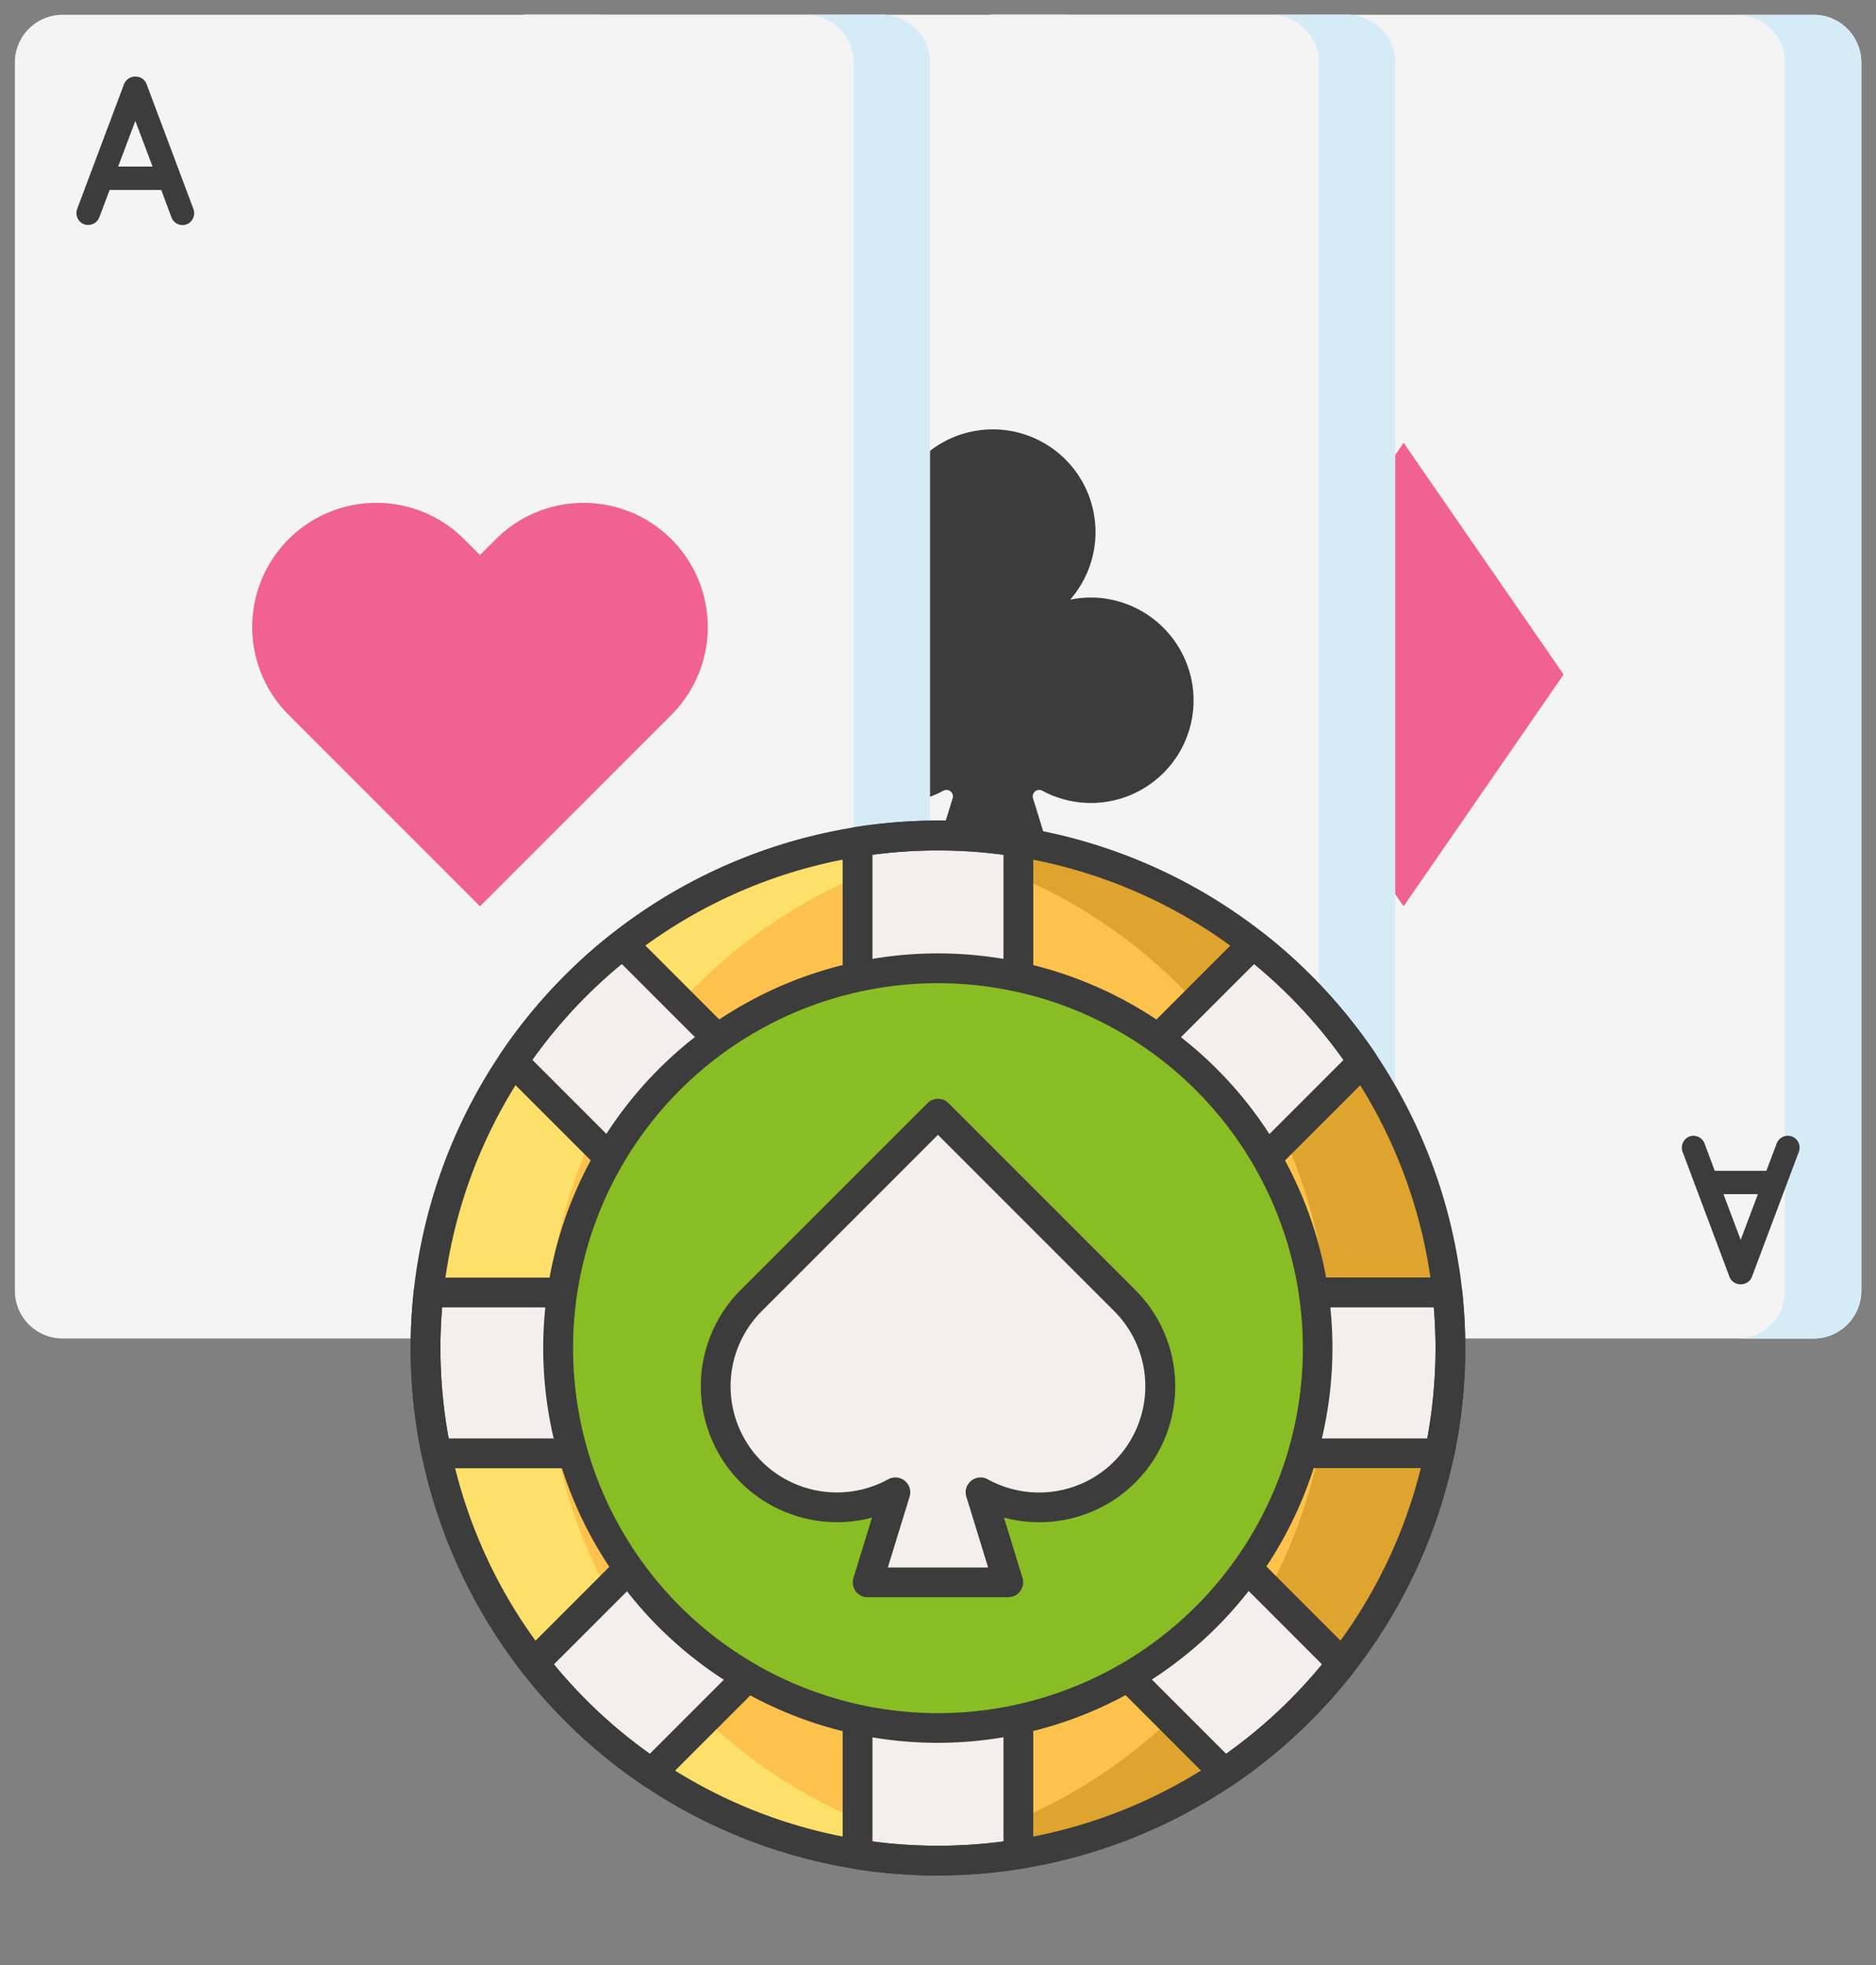 <?xml version="1.0" encoding="UTF-8"?> <svg xmlns="http://www.w3.org/2000/svg" width="66.836" height="70" viewBox="0 0 66.836 70"><rect x="0" y="0" width="66.836" height="70" fill="#808080" stroke="none"/><defs><style>.a{fill:#f4f4f4;}.b{fill:#f06292;}.c{fill:none;}.d{fill:#d5ecf6;}.e{fill:#fff;}.f{fill:#690589;}.g{fill:#3d3c3c;}.h{fill:#fcc24c;}.i{fill:#dea42e;}.j{fill:#fce06a;}.k{fill:#f4efed;}.l{fill:#89bd24;}</style></defs><g transform="translate(-2 -2.06)"><path class="a" d="M160,51.205h-29.2a1.7,1.7,0,0,1-1.7-1.7V5.756a1.7,1.7,0,0,1,1.7-1.7H160a1.7,1.7,0,0,1,1.7,1.7V49.509A1.7,1.7,0,0,1,160,51.205Z" transform="translate(-93.387 -1.47)"></path><path class="b" d="M174.743,78.035l-5.7-8.254,5.7-8.254,5.7,8.254Z" transform="translate(-122.736 -43.695)"></path><path class="c" d="M173.273,77.1a.532.532,0,0,1-.437-.229l-5.7-8.254a.53.53,0,0,1,0-.6l5.7-8.254a.531.531,0,0,1,.873,0l5.7,8.254a.53.53,0,0,1,0,.6l-5.7,8.254A.532.532,0,0,1,173.273,77.1Zm-5.06-8.785,5.06,7.321,5.06-7.321-5.06-7.321Z" transform="translate(-121.266 -42.225)"></path><path class="d" d="M238.085,4.061h-2.714a1.7,1.7,0,0,1,1.7,1.7V49.51a1.7,1.7,0,0,1-1.7,1.7h2.714a1.7,1.7,0,0,0,1.7-1.7V5.757a1.7,1.7,0,0,0-1.7-1.7Z" transform="translate(-171.476 -1.47)"></path><path class="e" d="M130.792,51.205h2.714a1.7,1.7,0,0,1-1.7-1.7V5.756a1.7,1.7,0,0,1,1.7-1.7h-2.714a1.7,1.7,0,0,0-1.7,1.7V49.509A1.7,1.7,0,0,0,130.792,51.205Z" transform="translate(-93.387 -1.47)"></path><path class="c" d="M158.527,50.266h-29.2A2.229,2.229,0,0,1,127.1,48.04V4.287a2.23,2.23,0,0,1,2.227-2.227h29.2a2.229,2.229,0,0,1,2.227,2.227V48.04A2.229,2.229,0,0,1,158.527,50.266Zm-29.2-47.145a1.167,1.167,0,0,0-1.166,1.166V48.04a1.167,1.167,0,0,0,1.166,1.166h29.2a1.167,1.167,0,0,0,1.166-1.166V4.287a1.167,1.167,0,0,0-1.166-1.166h-29.2Z" transform="translate(-91.918)"></path><path class="f" d="M140.388,16.372h-1.838l-.371.983a.424.424,0,0,1-.393.265.439.439,0,0,1-.144-.023.43.43,0,0,1-.25-.545l1.672-4.456a.423.423,0,0,1,.4-.265.416.416,0,0,1,.4.265l1.672,4.456a.43.43,0,0,1-.25.545.423.423,0,0,1-.53-.242Zm-.31-.832-.613-1.626-.613,1.626Z" transform="translate(-99.465 -7.547)"></path><path class="a" d="M97.384,51.205h-29.2a1.7,1.7,0,0,1-1.7-1.7V5.756a1.7,1.7,0,0,1,1.7-1.7h29.2a1.7,1.7,0,0,1,1.7,1.7V49.509A1.7,1.7,0,0,1,97.384,51.205Z" transform="translate(-47.381 -1.47)"></path><path class="g" d="M119.636,65.77a3.729,3.729,0,0,0-1.325.029,3.658,3.658,0,1,0-5.509,0,3.729,3.729,0,0,0-1.325-.029,3.659,3.659,0,0,0,.587,7.271,3.631,3.631,0,0,0,1.737-.44.23.23,0,0,1,.323.274l-.952,3.092h4.768l-.951-3.092a.23.23,0,0,1,.323-.274,3.657,3.657,0,0,0,5.373-3.629,3.675,3.675,0,0,0-3.049-3.2Z" transform="translate(-78.185 -42.38)"></path><path class="g" d="M229.089,155.84h1.838l.371-.983a.424.424,0,0,1,.393-.265.438.438,0,0,1,.144.023.429.429,0,0,1,.25.545l-1.672,4.456a.423.423,0,0,1-.4.265.416.416,0,0,1-.4-.265l-1.672-4.456a.43.43,0,0,1,.25-.545.423.423,0,0,1,.53.242Zm.31.832.613,1.626.613-1.626Z" transform="translate(-165.997 -112.077)"></path><path class="d" d="M175.473,4.061h-2.714a1.7,1.7,0,0,1,1.7,1.7V49.51a1.7,1.7,0,0,1-1.7,1.7h2.714a1.7,1.7,0,0,0,1.7-1.7V5.757a1.7,1.7,0,0,0-1.7-1.7Z" transform="translate(-125.47 -1.47)"></path><path class="e" d="M68.179,51.205h2.714a1.7,1.7,0,0,1-1.7-1.7V5.756a1.7,1.7,0,0,1,1.7-1.7H68.179a1.7,1.7,0,0,0-1.7,1.7V49.509A1.7,1.7,0,0,0,68.179,51.205Z" transform="translate(-47.381 -1.47)"></path><path class="c" d="M95.914,50.266H66.71a2.229,2.229,0,0,1-2.227-2.227V4.287A2.23,2.23,0,0,1,66.71,2.06h29.2a2.229,2.229,0,0,1,2.227,2.227V48.04A2.229,2.229,0,0,1,95.914,50.266ZM66.71,3.121a1.167,1.167,0,0,0-1.166,1.166V48.04a1.167,1.167,0,0,0,1.166,1.166h29.2A1.167,1.167,0,0,0,97.08,48.04V4.287a1.167,1.167,0,0,0-1.166-1.166H66.71Z" transform="translate(-45.911)"></path><path class="f" d="M77.776,16.372H75.937l-.371.983a.424.424,0,0,1-.393.265.439.439,0,0,1-.144-.023.43.43,0,0,1-.25-.545L76.452,12.6a.423.423,0,0,1,.4-.265.416.416,0,0,1,.4.265l1.672,4.456a.43.43,0,0,1-.25.545.423.423,0,0,1-.53-.242Zm-.31-.832-.613-1.626L76.24,15.54Z" transform="translate(-53.459 -7.547)"></path><path class="f" d="M166.476,155.84h1.838l.37-.983a.424.424,0,0,1,.393-.265.44.44,0,0,1,.144.023.429.429,0,0,1,.25.545l-1.672,4.456a.423.423,0,0,1-.4.265.416.416,0,0,1-.4-.265l-1.672-4.456a.43.43,0,0,1,.25-.545.423.423,0,0,1,.53.242Zm.31.832.613,1.626.613-1.626Z" transform="translate(-119.99 -112.077)"></path><path class="a" d="M35.9,51.205H5.7a1.7,1.7,0,0,1-1.7-1.7V5.756a1.7,1.7,0,0,1,1.7-1.7H34.9a1.7,1.7,0,0,1,1.7,1.7V49.509C36.6,50.446,36.837,51.205,35.9,51.205Z" transform="translate(-1.47 -1.47)"></path><path class="d" d="M112.989,4.061h-2.714a1.7,1.7,0,0,1,1.7,1.7V49.51a1.7,1.7,0,0,1-1.7,1.7h2.714a1.7,1.7,0,0,0,1.7-1.7V5.757a1.7,1.7,0,0,0-1.7-1.7Z" transform="translate(-79.558 -1.47)"></path><g transform="translate(2 2.06)"><path class="c" d="M33.431,50.266H4.227A2.229,2.229,0,0,1,2,48.04V4.287A2.23,2.23,0,0,1,4.227,2.06h29.2a2.229,2.229,0,0,1,2.227,2.227V48.04a2.229,2.229,0,0,1-2.227,2.227ZM4.227,3.121A1.167,1.167,0,0,0,3.061,4.287V48.04a1.167,1.167,0,0,0,1.166,1.166h29.2A1.167,1.167,0,0,0,34.6,48.04V4.287a1.167,1.167,0,0,0-1.166-1.166H4.227Z" transform="translate(-2 -2.06)"></path><path class="g" d="M15.292,16.372H13.453l-.371.983a.424.424,0,0,1-.393.265.439.439,0,0,1-.144-.023.43.43,0,0,1-.25-.545L13.968,12.6a.423.423,0,0,1,.4-.265.416.416,0,0,1,.4.265l1.672,4.456a.43.43,0,0,1-.25.545.423.423,0,0,1-.53-.242Zm-.31-.832-.613-1.626-.613,1.626Z" transform="translate(-9.547 -9.607)"></path><path class="f" d="M103.993,155.84h1.838l.371-.983a.424.424,0,0,1,.393-.265.44.44,0,0,1,.144.023.429.429,0,0,1,.25.545l-1.672,4.456a.423.423,0,0,1-.4.265.416.416,0,0,1-.4-.265l-1.672-4.456a.43.43,0,0,1,.25-.545.423.423,0,0,1,.53.242Zm.31.832.613,1.626.613-1.626Z" transform="translate(-76.079 -114.137)"></path></g><ellipse class="h" cx="18.253" cy="18.253" rx="18.253" ry="18.253" transform="translate(13.451 63.662) rotate(-76.7)"></ellipse><path class="i" d="M122.031,114.271a18.428,18.428,0,0,0-2.153.13,18.253,18.253,0,0,1,0,36.252,18.255,18.255,0,1,0,2.153-36.382Z" transform="translate(-86.614 -82.45)"></path><path class="j" d="M77.417,150.783a18.425,18.425,0,0,0,2.153-.131,18.253,18.253,0,0,1,0-36.252,18.255,18.255,0,1,0-2.153,36.382Z" transform="translate(-42 -82.449)"></path><path class="k" d="M92.557,122.322a18.343,18.343,0,0,0-3.915-4.187L80.281,126.5v-12a18.308,18.308,0,0,0-5.729,0v12l-8.361-8.361a18.358,18.358,0,0,0-3.914,4.187l8.225,8.225H59.269a18.258,18.258,0,0,0,.278,5.729H70.5l-7.477,7.477a18.36,18.36,0,0,0,4.187,3.915l7.341-7.341v10.232a18.309,18.309,0,0,0,5.729,0V140.326l7.341,7.341a18.343,18.343,0,0,0,4.187-3.915l-7.477-7.477H95.286a18.258,18.258,0,0,0,.278-5.729H84.331Z" transform="translate(-42 -82.449)"></path><path class="g" d="M75.947,149.846A18.98,18.98,0,0,1,73,149.614a.53.53,0,0,1-.448-.524v-8.951l-6.435,6.435a.53.53,0,0,1-.672.064,18.837,18.837,0,0,1-4.308-4.028.53.53,0,0,1,.043-.7l6.571-6.571H58.077a.53.53,0,0,1-.519-.422,18.781,18.781,0,0,1-.286-5.894.53.53,0,0,1,.527-.474h9.952l-7.319-7.319a.53.53,0,0,1-.064-.672,18.848,18.848,0,0,1,4.027-4.308.531.531,0,0,1,.7.043l7.456,7.456v-10.72A.531.531,0,0,1,73,112.5a18.934,18.934,0,0,1,5.894,0,.53.53,0,0,1,.448.524v10.72l7.456-7.456a.53.53,0,0,1,.7-.043,18.866,18.866,0,0,1,4.028,4.308.53.53,0,0,1-.064.672l-7.32,7.319h9.952a.53.53,0,0,1,.527.473,18.783,18.783,0,0,1-.286,5.894.53.53,0,0,1-.519.422H84.142l6.571,6.571a.53.53,0,0,1,.043.7,18.854,18.854,0,0,1-4.308,4.027.53.53,0,0,1-.672-.064l-6.435-6.435v8.951a.531.531,0,0,1-.448.524,18.972,18.972,0,0,1-2.947.232Zm-2.334-1.215a17.811,17.811,0,0,0,4.668,0v-9.773a.53.53,0,0,1,.905-.375l7.028,7.027a17.793,17.793,0,0,0,3.414-3.187l-7.141-7.141a.53.53,0,0,1,.375-.905H93.38a17.872,17.872,0,0,0,.293-3.218c0-.475-.02-.961-.061-1.45H82.862a.53.53,0,0,1-.375-.905l7.912-7.912a17.762,17.762,0,0,0-3.187-3.414L79.186,125.4a.53.53,0,0,1-.905-.375V113.487a17.833,17.833,0,0,0-4.668,0v11.541a.53.53,0,0,1-.905.375l-8.025-8.025a17.777,17.777,0,0,0-3.187,3.414l7.911,7.912a.53.53,0,0,1-.375.905H58.282c-.04.49-.061.976-.061,1.45a17.869,17.869,0,0,0,.293,3.218H69.032a.53.53,0,0,1,.375.905l-7.141,7.141a17.784,17.784,0,0,0,3.414,3.187l7.028-7.028a.53.53,0,0,1,.905.375v9.773Z" transform="translate(-40.53 -80.982)"></path><path class="g" d="M75.947,149.844a18.787,18.787,0,1,1,18.787-18.787A18.808,18.808,0,0,1,75.947,149.844Zm0-36.513a17.726,17.726,0,1,0,17.726,17.726,17.746,17.746,0,0,0-17.726-17.726Z" transform="translate(-40.53 -80.98)"></path><circle class="l" cx="13.528" cy="13.528" r="13.528" transform="matrix(0.29, -0.957, 0.957, 0.29, 18.549, 59.114)"></circle><path class="g" d="M89.046,158.216A14.059,14.059,0,1,1,103.1,144.157,14.074,14.074,0,0,1,89.046,158.216Zm0-27.057a13,13,0,1,0,13,13A13.012,13.012,0,0,0,89.046,131.159Z" transform="translate(-53.629 -94.079)"></path><path class="k" d="M108.566,168.331l-.987-3.207a4.315,4.315,0,0,0,5.137-6.829l-6.655-6.655-6.655,6.655a4.315,4.315,0,0,0,5.137,6.829l-.987,3.207Z" transform="translate(-70.643 -109.908)"></path><path class="g" d="M107.094,167.392h-5.01a.531.531,0,0,1-.507-.686l.661-2.15A4.87,4.87,0,0,1,97.56,163.3a4.846,4.846,0,0,1,0-6.854l6.655-6.654a.53.53,0,0,1,.75,0l6.655,6.655a4.844,4.844,0,0,1-4.68,8.106l.661,2.15a.53.53,0,0,1-.507.686Zm-4.291-1.061h3.573l-.776-2.521a.53.53,0,0,1,.763-.62,3.785,3.785,0,0,0,4.505-5.99l-6.28-6.279L98.31,157.2a3.785,3.785,0,0,0,0,5.354,3.8,3.8,0,0,0,4.505.636.53.53,0,0,1,.763.62Z" transform="translate(-69.172 -108.439)"></path><path class="b" d="M44,71.448l-.564-.564a4.423,4.423,0,1,0-6.256,6.256L44,83.959l6.819-6.819a4.423,4.423,0,1,0-6.255-6.256Z" transform="translate(-24.899 -49.618)"></path></g></svg> 